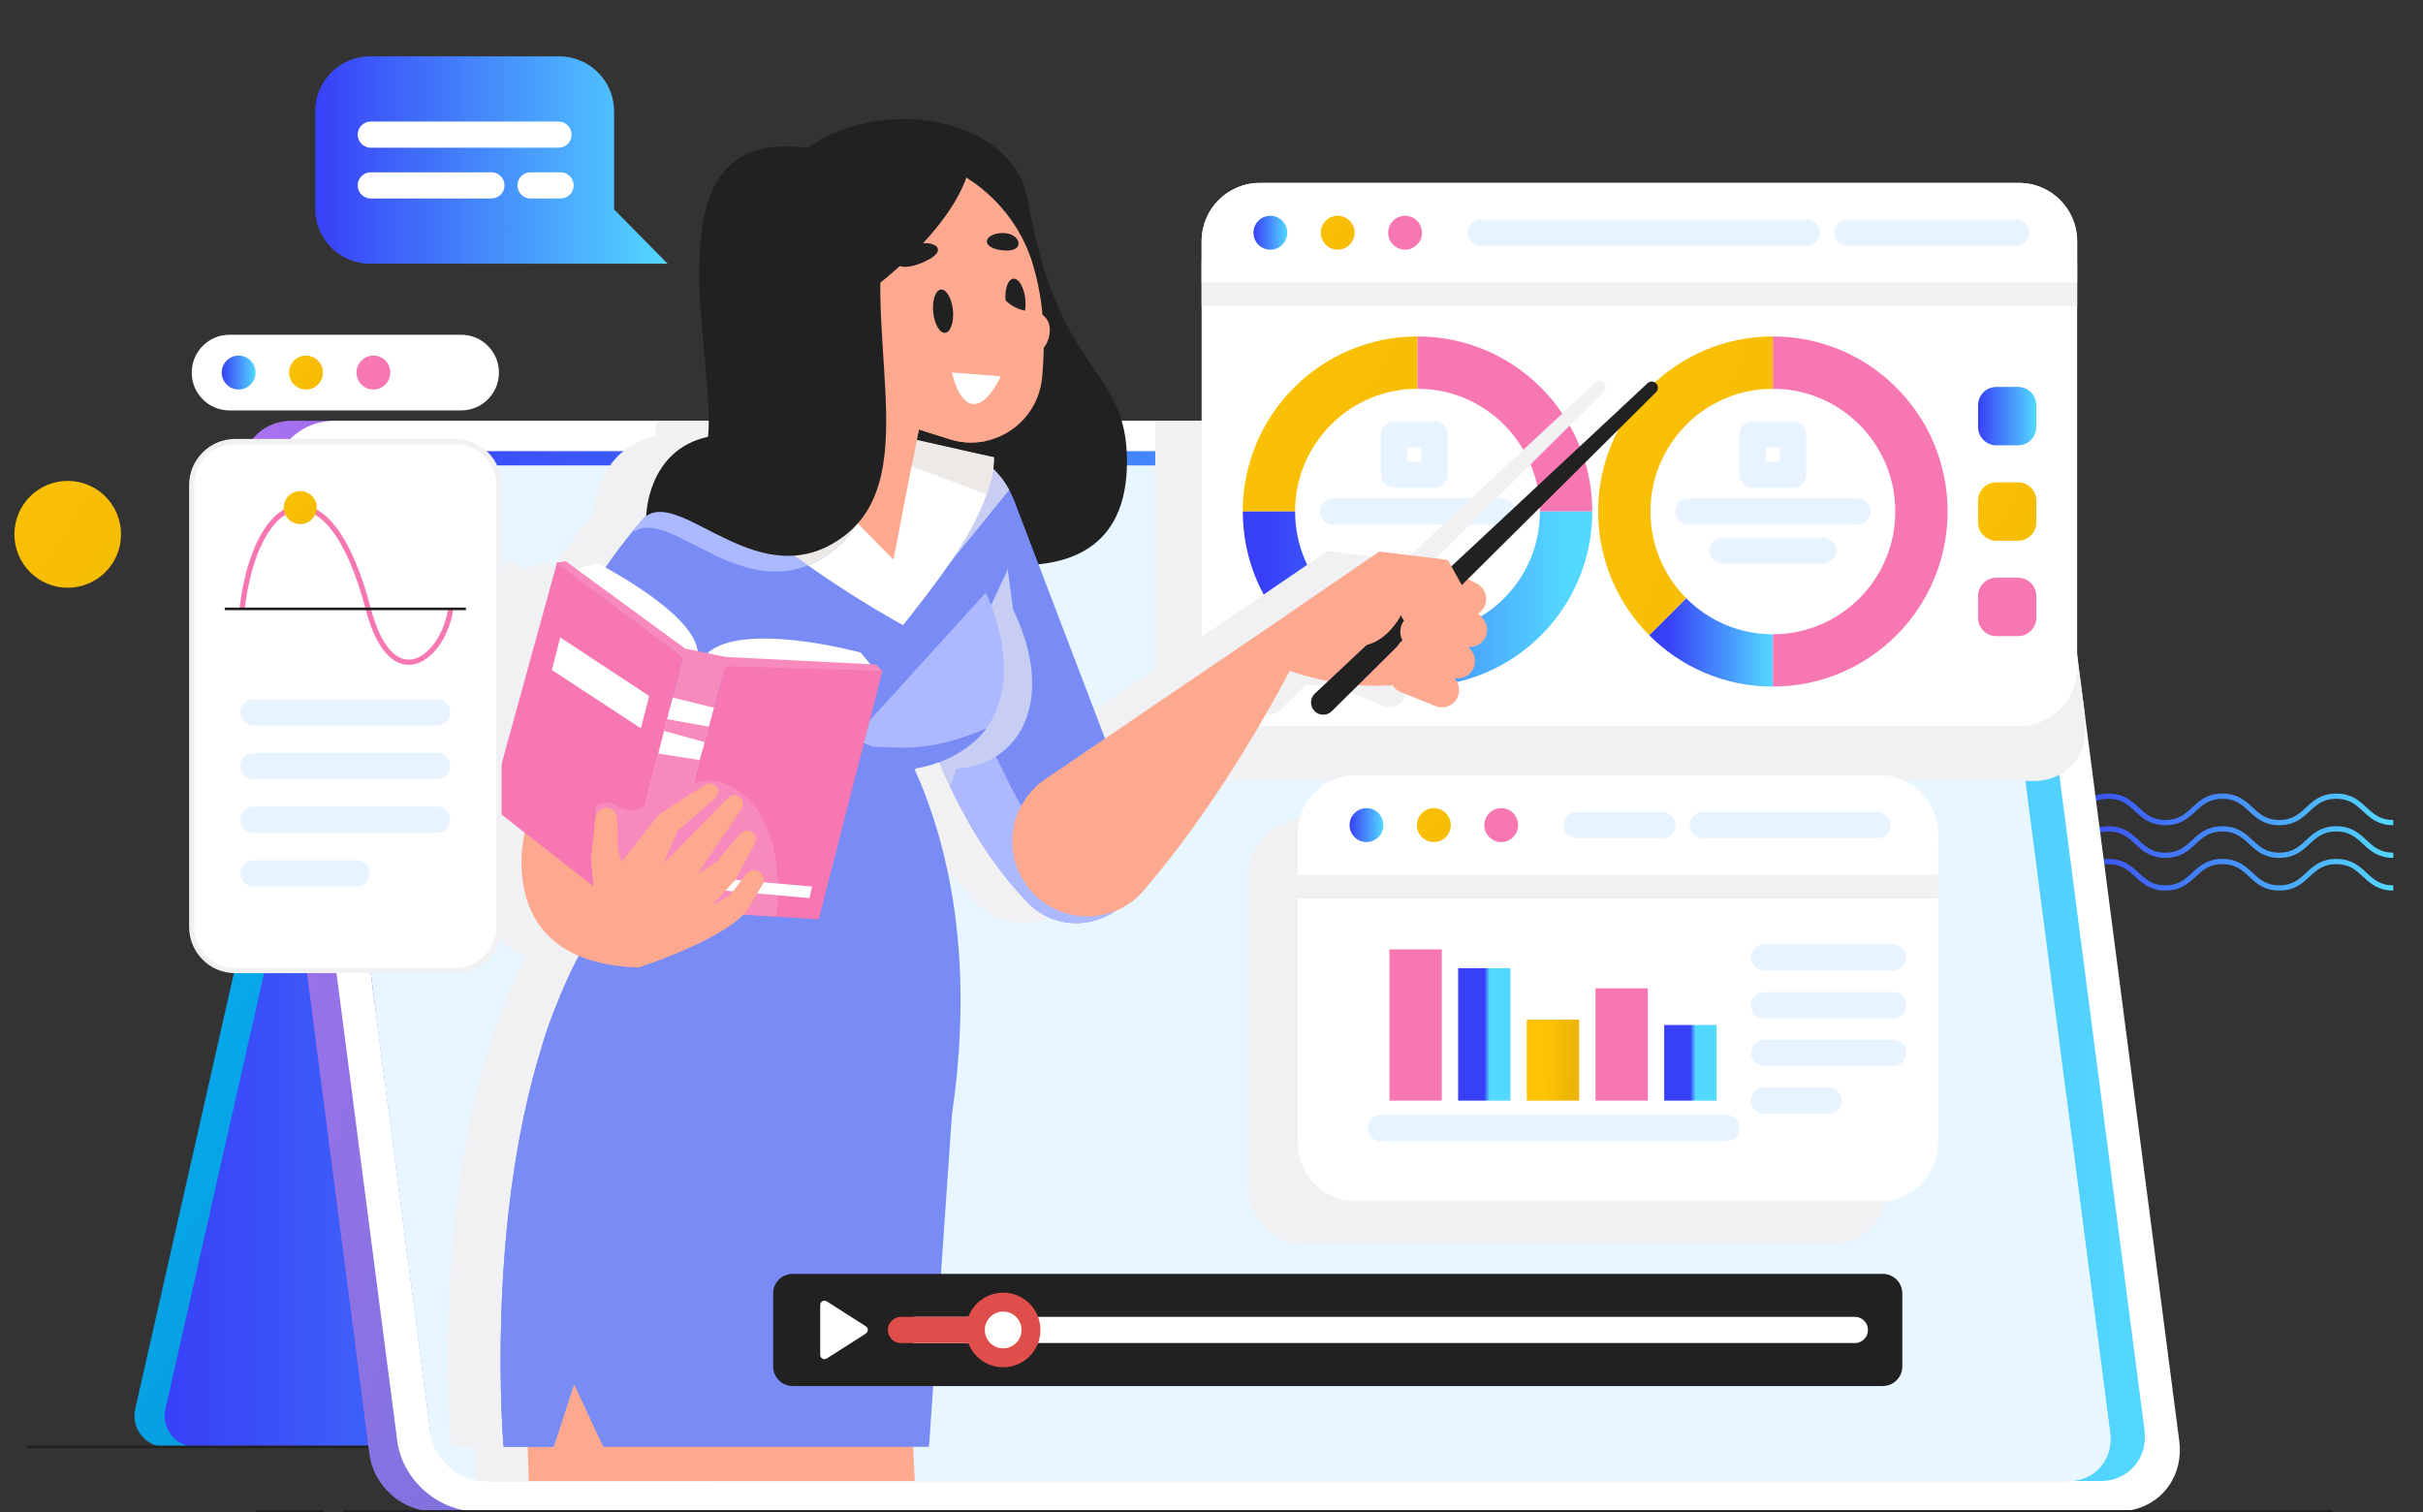 <svg width="463" height="289" viewBox="0 0 463 289" fill="none" xmlns="http://www.w3.org/2000/svg">
<rect x="0" y="0" width="463" height="289" fill="#333333" stroke="none"/>
<g clip-path="url(#clip0_159_39)">
<path d="M457.321 169.668C451.878 169.668 451.878 164.623 446.434 164.623C440.991 164.623 440.991 169.668 435.547 169.668C430.104 169.668 430.104 164.623 424.66 164.623C419.217 164.623 419.217 169.668 413.773 169.668C408.33 169.668 408.33 164.623 402.886 164.623C397.443 164.623 397.443 169.668 391.999 169.668" stroke="url(#paint0_linear_159_39)" stroke-miterlimit="10"/>
<path d="M457.321 163.423C451.878 163.423 451.878 158.379 446.434 158.379C440.991 158.379 440.991 163.423 435.547 163.423C430.104 163.423 430.104 158.379 424.66 158.379C419.217 158.379 419.217 163.423 413.773 163.423C408.33 163.423 408.33 158.379 402.886 158.379C397.443 158.379 397.443 163.423 391.999 163.423" stroke="url(#paint1_linear_159_39)" stroke-miterlimit="10"/>
<path d="M457.321 157.178C451.878 157.178 451.878 152.134 446.434 152.134C440.991 152.134 440.991 157.178 435.547 157.178C430.104 157.178 430.104 152.134 424.66 152.134C419.217 152.134 419.217 157.178 413.773 157.178C408.33 157.178 408.33 152.134 402.886 152.134C397.443 152.134 397.443 157.178 391.999 157.178" stroke="url(#paint2_linear_159_39)" stroke-miterlimit="10"/>
<path d="M201.156 138.316H60.195C57.429 138.316 55.041 140.233 54.43 142.933L25.838 269.235C25.002 272.941 27.808 276.471 31.603 276.471H172.563C175.329 276.471 177.717 274.553 178.328 271.854L206.921 145.551C207.757 141.845 204.951 138.316 201.156 138.316Z" fill="url(#paint3_linear_159_39)"/>
<path d="M209.236 138.316H65.968C63.202 138.316 60.814 140.233 60.203 142.933L31.61 269.235C30.774 272.941 33.58 276.471 37.375 276.471H180.643C183.409 276.471 185.797 274.553 186.408 271.854L215.001 145.551C215.837 141.845 213.031 138.316 209.236 138.316Z" fill="url(#paint4_linear_159_39)"/>
<path d="M387.254 94.265L410.733 274.932C411.73 282.586 390.438 288.799 382.792 288.799H82.844C76.87 288.799 71.394 283.94 70.615 277.953L46.348 91.243C45.568 85.257 49.781 80.398 55.763 80.398H355.711C363.357 80.398 386.265 86.61 387.254 94.273V94.265Z" fill="url(#paint5_linear_159_39)"/>
<path d="M404.678 288.799H91.158C83.696 288.799 76.878 282.747 75.905 275.286L52.338 93.91C51.365 86.449 56.615 80.398 64.077 80.398H377.597C385.051 80.398 391.877 86.449 392.85 93.91L398.39 136.567L416.417 275.286C417.39 282.747 412.131 288.799 404.678 288.799Z" fill="white"/>
<path d="M375.781 86.199H67.575C62.228 86.199 58.449 90.542 59.149 95.909L82.201 273.288C82.901 278.646 87.798 282.997 93.153 282.997H401.358C406.705 282.997 410.484 278.654 409.784 273.288L386.732 95.909C386.032 90.55 381.136 86.199 375.781 86.199Z" fill="url(#paint6_linear_159_39)"/>
<path d="M380.155 96.336L403.199 273.666C403.867 278.815 400.313 282.997 395.255 282.997H92.606C87.556 282.997 82.917 278.823 82.25 273.666L59.455 98.269C58.787 93.121 62.341 88.939 67.391 88.939H371.929C375.942 88.939 379.624 92.251 380.155 96.336Z" fill="#E8F6FF"/>
<path d="M395.246 282.997H92.605C92.042 282.997 91.487 282.949 90.94 282.844C86.574 282.071 82.851 278.324 82.264 273.82L71.876 193.929C80.343 191.205 89.123 189.119 98.112 187.531C119.887 183.688 142.875 182.801 165.461 182.946C168.042 182.963 170.647 182.987 173.268 183.027C242.635 184.066 326.579 193.018 394.868 209.601L403.214 273.82C403.865 278.888 400.303 282.997 395.246 282.997Z" fill="#E8F6FF"/>
<path d="M5.116 276.471H70.374" stroke="#212121" stroke-width="0.5" stroke-miterlimit="10"/>
<path d="M65.662 288.799H445.734" stroke="#212121" stroke-width="0.5" stroke-miterlimit="10"/>
<path d="M48.97 288.799H61.891" stroke="#212121" stroke-width="0.5" stroke-miterlimit="10"/>
<g style="mix-blend-mode:multiply">
<path d="M398.4 136.567V140.104C398.4 145.148 394.074 149.234 388.719 149.234H230.423C225.084 149.234 220.75 145.148 220.75 140.104V80.398H377.606C385.052 80.398 391.887 86.449 392.851 93.91L398.391 136.567H398.4Z" fill="#F1F1F3"/>
</g>
<path d="M385.8 34.953H240.723C234.586 34.953 229.611 39.939 229.611 46.089V127.607C229.611 133.757 234.586 138.743 240.723 138.743H385.8C391.938 138.743 396.913 133.757 396.913 127.607V46.089C396.913 39.939 391.938 34.953 385.8 34.953Z" fill="white"/>
<path d="M242.469 97.738C242.469 82.025 255.181 69.286 270.86 69.286" stroke="url(#paint7_linear_159_39)" stroke-width="10" stroke-miterlimit="10"/>
<path d="M270.868 69.286C286.547 69.286 299.26 82.025 299.26 97.738" stroke="#F677B2" stroke-width="10" stroke-miterlimit="10"/>
<path d="M299.259 97.738C299.259 113.45 286.547 126.189 270.868 126.189C255.189 126.189 242.477 113.45 242.477 97.738" stroke="url(#paint8_linear_159_39)" stroke-width="10" stroke-miterlimit="10"/>
<g style="mix-blend-mode:multiply">
<path d="M240.723 39.481H385.8C391.935 39.481 396.913 44.469 396.913 50.617V58.514H229.611V50.617C229.611 44.469 234.588 39.481 240.723 39.481Z" fill="#F1F1F3"/>
</g>
<path d="M240.723 34.953H385.8C391.935 34.953 396.913 39.941 396.913 46.089V53.985H229.611V46.089C229.611 39.941 234.588 34.953 240.723 34.953Z" fill="white"/>
<path d="M282.897 44.469H345.261" stroke="#E7F3FF" stroke-width="5" stroke-linecap="round" stroke-linejoin="round"/>
<path d="M352.972 44.469H385.311" stroke="#E7F3FF" stroke-width="5" stroke-linecap="round" stroke-linejoin="round"/>
<path d="M245.982 44.469C245.982 46.258 244.535 47.708 242.75 47.708C240.965 47.708 239.518 46.258 239.518 44.469C239.518 42.68 240.965 41.23 242.75 41.23C244.535 41.23 245.982 42.68 245.982 44.469Z" fill="url(#paint9_linear_159_39)"/>
<path d="M258.847 44.469C258.847 46.258 257.4 47.708 255.615 47.708C253.83 47.708 252.383 46.258 252.383 44.469C252.383 42.68 253.83 41.23 255.615 41.23C257.4 41.23 258.847 42.68 258.847 44.469Z" fill="url(#paint10_linear_159_39)"/>
<path d="M271.72 44.469C271.72 46.258 270.272 47.708 268.487 47.708C266.702 47.708 265.255 46.258 265.255 44.469C265.255 42.68 266.702 41.23 268.487 41.23C270.272 41.23 271.72 42.68 271.72 44.469Z" fill="#F677B2"/>
<path d="M318.693 117.857C313.555 112.709 310.379 105.594 310.379 97.738C310.379 82.025 323.091 69.286 338.77 69.286" stroke="url(#paint11_linear_159_39)" stroke-width="10" stroke-miterlimit="10"/>
<path d="M338.771 126.197C330.931 126.197 323.831 123.014 318.693 117.865" stroke="url(#paint12_linear_159_39)" stroke-width="10" stroke-miterlimit="10"/>
<path d="M338.771 69.286C354.45 69.286 367.162 82.025 367.162 97.738C367.162 113.45 354.45 126.189 338.771 126.189" stroke="#F677B2" stroke-width="10" stroke-miterlimit="10"/>
<path d="M385.616 73.936H381.475C379.544 73.936 377.978 75.505 377.978 77.441V81.59C377.978 83.526 379.544 85.095 381.475 85.095H385.616C387.548 85.095 389.114 83.526 389.114 81.59V77.441C389.114 75.505 387.548 73.936 385.616 73.936Z" fill="url(#paint13_linear_159_39)"/>
<path d="M385.616 92.162H381.475C379.544 92.162 377.978 93.731 377.978 95.667V99.817C377.978 101.752 379.544 103.322 381.475 103.322H385.616C387.548 103.322 389.114 101.752 389.114 99.817V95.667C389.114 93.731 387.548 92.162 385.616 92.162Z" fill="url(#paint14_linear_159_39)"/>
<path d="M385.616 110.388H381.475C379.544 110.388 377.978 111.957 377.978 113.893V118.043C377.978 119.979 379.544 121.548 381.475 121.548H385.616C387.548 121.548 389.114 119.979 389.114 118.043V113.893C389.114 111.957 387.548 110.388 385.616 110.388Z" fill="#F677B2"/>
<path d="M322.602 97.738H354.941" stroke="#E7F3FF" stroke-width="5" stroke-linecap="round" stroke-linejoin="round"/>
<path d="M329.194 105.207H348.347" stroke="#E7F3FF" stroke-width="5" stroke-linecap="round" stroke-linejoin="round"/>
<path d="M254.69 97.738H287.038" stroke="#E7F3FF" stroke-width="5" stroke-linecap="round" stroke-linejoin="round"/>
<path d="M342.622 82.984H334.911V90.712H342.622V82.984Z" stroke="#E7F3FF" stroke-width="5" stroke-linecap="round" stroke-linejoin="round"/>
<path d="M274.108 82.984H266.397V90.712H274.108V82.984Z" stroke="#E7F3FF" stroke-width="5" stroke-linecap="round" stroke-linejoin="round"/>
<g style="mix-blend-mode:multiply">
<path d="M117.75 135.906L118.048 134.754H118.056L117.75 135.906ZM306.206 72.928C305.756 72.679 305.201 72.759 304.831 73.122L297.024 80.414L267.338 108.108L266.662 106.891L253.637 105.296H253.629L235.859 117.438L203.375 139.516L201.131 141.039L199.483 136.712L189.657 110.984L188.411 107.721C197.577 106.81 205.353 101.936 205.337 87.996C205.337 84.999 204.975 82.549 204.356 80.414H125.364C125.356 81.461 125.316 82.444 125.228 83.339C114.051 85.772 113.448 97.431 113.416 98.423C113.408 98.431 113.4 98.439 113.392 98.455C113.231 98.616 113.062 98.785 112.91 98.962C112.282 99.655 111.671 100.389 111.06 101.114C109.155 103.402 107.329 105.811 105.617 108.333C104.692 107.826 104.137 107.544 104.137 107.544L100.037 108.615L98.01 107.133L96.121 107.415L96.322 107.568L83.569 153.859L90.171 159.023C89.616 161.537 86.866 176.79 100.535 182.592C99.683 184.195 98.879 185.847 98.123 187.523C97.391 189.143 96.708 190.794 96.056 192.47C96.016 192.551 96 192.624 95.976 192.696C94.585 196.137 93.877 198.506 93.652 199.287C93.628 199.384 93.588 199.481 93.564 199.577C82.508 234.668 86.15 276.454 86.15 276.454H90.75C90.814 278.823 90.886 281.087 90.951 282.836C91.497 282.941 92.052 282.989 92.615 282.989H164.756L164.482 276.454H167.481L171.855 212.985C172.667 207.514 173.15 202.341 173.367 197.434C173.616 192.325 173.56 187.507 173.279 183.019C173.158 181.15 173.005 179.337 172.812 177.58C171.678 167.081 169.331 158.5 166.798 151.86C166.13 150.128 165.447 148.524 164.788 147.058L164.924 146.752C166.629 146.454 168.141 146.027 169.491 145.527C170.135 147.098 170.802 148.637 171.518 150.176C173.431 154.278 175.61 158.226 178.055 161.94C180.507 165.655 183.233 169.144 186.28 172.327C190.823 177.08 197.987 177.524 203.085 173.97C205.127 173.148 207.033 171.843 208.609 169.998C216.28 161.046 226.025 147.598 236.462 128.107C239.043 128.977 241.487 129.629 243.787 130.073L241.254 132.45C240.297 133.352 240.265 134.867 241.19 135.802C241.656 136.261 242.251 136.486 242.846 136.486C243.441 136.486 244.028 136.269 244.486 135.818L249.52 130.83C251.482 130.967 253.331 130.975 255.06 130.895C255.414 130.878 255.759 130.854 256.113 130.83C256.483 131.41 257.022 131.894 257.705 132.176L264.323 134.843C265.496 135.302 266.759 135.06 267.667 134.303C268.102 133.94 268.447 133.457 268.664 132.869C268.849 132.353 268.882 131.813 268.793 131.314C268.769 131.177 268.745 131.04 268.705 130.903C268.568 130.379 268.279 129.903 267.893 129.509L268.359 129.533C269.613 129.605 270.747 128.969 271.366 127.97C271.664 127.494 271.841 126.922 271.857 126.294C271.873 125.746 271.744 125.222 271.503 124.779C271.43 124.658 271.358 124.529 271.286 124.416C271.077 124.102 270.811 123.844 270.506 123.619C270.57 123.594 270.626 123.578 270.683 123.546C271.455 123.602 272.226 123.385 272.854 122.909C273.199 122.66 273.497 122.337 273.722 121.959C274.566 120.565 274.253 118.784 273.039 117.753L273.087 117.704H273.079C273.014 117.64 272.942 117.591 272.87 117.535L272.387 117.181C272.484 117.124 272.58 117.084 272.677 117.011C273.151 116.665 273.529 116.181 273.762 115.601C274.405 114.014 273.722 112.193 272.194 111.419L270.49 110.565L300.851 80.414L306.496 74.806C307.058 74.25 306.914 73.299 306.214 72.928H306.206Z" fill="#F1F1F3"/>
</g>
<path d="M183.402 197.482C183.193 202.381 182.703 207.554 181.899 213.017L119.962 202.405L103.655 199.617C103.679 199.521 103.712 199.424 103.736 199.335C103.961 198.554 104.668 196.177 106.059 192.744C106.084 192.672 106.108 192.599 106.14 192.535C107.901 188.168 110.683 182.165 114.808 175.582C122.237 163.697 134.017 149.983 151.899 140.797C156.619 138.364 161.773 136.269 167.401 134.585C167.401 134.585 169.789 137.316 172.724 142.852C173.359 144.061 174.035 145.398 174.71 146.881C175.41 148.42 176.133 150.104 176.825 151.949C179.366 158.58 181.714 167.154 182.839 177.653C183.491 183.631 183.748 190.263 183.394 197.498L183.402 197.482Z" fill="#798CF5"/>
<path d="M196.307 37.814C202.112 72.058 215.331 69.826 215.355 88.109C215.387 122.015 169.307 102.282 169.307 102.282L171.856 35.678L196.307 37.814Z" fill="#212121"/>
<path d="M217.076 169.635C216.754 170.215 216.384 170.788 215.966 171.327C215.765 171.585 215.564 171.827 215.355 172.061C210.354 177.636 201.566 177.902 196.315 172.391C190.228 166.034 185.388 158.451 181.552 150.257C174.469 135.101 170.866 117.841 169.307 102.282C168.639 95.578 173.23 89.495 179.848 88.302C180.604 88.173 181.359 88.101 182.107 88.101C187.012 88.101 191.563 90.905 193.718 95.465L197.24 104.659V104.675L199.684 111.081L209.502 136.793L217.856 158.653C219.239 162.271 218.925 166.291 217.084 169.627L217.076 169.635Z" fill="#798CF5"/>
<path d="M215.355 172.053C210.354 177.628 201.566 177.894 196.315 172.383C190.228 166.025 185.388 158.443 181.553 150.249C174.469 135.093 170.867 117.833 169.307 102.274C169.307 102.274 184.986 133.715 192.858 149.741C193.895 151.852 195.029 153.891 196.251 155.808C195.431 159.886 196.396 164.245 199.145 167.653C202.056 171.263 206.165 172.979 210.233 172.979C211.978 172.979 213.723 172.665 215.363 172.044L215.355 172.053Z" fill="#ACB9FF"/>
<path d="M191.828 103.378L193.597 116.512C201.654 133.022 195.535 146.059 182.766 146.84L181.544 150.257C174.468 135.101 170.858 117.841 169.29 102.282L191.82 103.378H191.828Z" fill="#C8CEF3"/>
<path d="M154.278 28.265C172.812 15.422 204.637 26.058 194.69 49.054L154.278 28.265Z" fill="#212121"/>
<path d="M193.212 107.391L179.953 136.059L177.701 140.91L163.879 170.755C158.966 167.685 154.005 163.334 149.229 158.089C147.645 156.332 146.053 154.487 144.493 152.537C139.275 145.978 134.386 138.485 130.205 130.621C129.096 128.558 128.042 126.471 127.045 124.368C123.089 116.028 119.495 107.882 122.124 101.098C122.221 100.864 122.325 100.622 122.43 100.389C122.711 99.768 123.057 99.156 123.459 98.559C126.523 94.007 133.068 90.212 145.177 87.585C145.595 87.505 146.029 87.408 146.455 87.335L166.967 83.887L170.786 83.25L182.469 85.764C183.048 85.885 183.603 86.022 184.15 86.24C185.074 86.546 185.959 86.941 186.779 87.392C189.416 88.866 191.499 91.066 192.85 93.644C193.123 94.144 193.356 94.668 193.557 95.2C195.045 98.971 195.085 103.346 193.203 107.407L193.212 107.391Z" fill="#798CF5"/>
<path d="M192.857 93.628L192.737 93.749L179.229 110.38L186.192 88.786L186.787 87.384C189.424 88.858 191.507 91.058 192.857 93.636V93.628Z" fill="#C8CEF3"/>
<path d="M188.379 113.224C198.937 136.905 183.796 152.666 163.204 140.95L188.379 113.224Z" fill="#ACB9FF"/>
<path d="M141.213 106.013C141.213 106.641 141.157 107.286 141.036 107.922C140.907 108.583 140.714 109.26 140.457 109.913L130.205 130.613L113.449 164.454L101.356 166.493C97.11 143.07 106.646 118.607 121.136 101.211C121.755 100.485 122.358 99.76 122.985 99.067C123.138 98.89 123.307 98.721 123.467 98.56C127.134 94.942 132.947 94.531 137.104 97.697C139.758 99.712 141.221 102.83 141.221 106.021L141.213 106.013Z" fill="#798CF5"/>
<path d="M154.391 108.027C149.727 109.888 145.233 109.332 141.044 107.922C133.196 105.255 126.498 99.526 122.132 101.09C121.778 101.21 121.449 101.388 121.127 101.613C121.127 101.613 121.127 101.468 121.135 101.21C121.754 100.485 122.357 99.76 122.984 99.067C123.137 98.89 123.306 98.721 123.467 98.559C125.421 95.651 128.79 93.064 134.105 90.873C140.223 97.383 147.677 103.313 154.391 108.035V108.027Z" fill="#ACB9FF"/>
<path d="M189.915 87.384C189.899 89.648 189.393 92.025 188.548 94.45C185.541 103.048 178.24 112.29 172.564 119.445C172.564 119.445 164.29 115.021 154.392 108.035C155.855 107.455 157.351 106.617 158.846 105.505C165.343 100.638 166.927 92.919 166.975 83.879L146.472 87.327C146.046 87.4 145.603 87.496 145.193 87.577C140.803 88.528 137.137 89.632 134.121 90.865C133.655 90.381 133.213 89.89 132.771 89.406C133.245 89.317 142.17 87.319 142.644 87.271L168.197 83.242L171.816 83.669L189.931 87.384H189.915Z" fill="white"/>
<path d="M189.922 87.384C189.978 89.769 189.584 91.453 188.539 94.45L174.162 89.092L171.605 83.242L189.906 87.384H189.922Z" fill="#EDE9E6"/>
<path d="M166.967 83.879C166.918 92.919 165.334 100.638 158.837 105.505C157.35 106.617 155.854 107.447 154.391 108.035C147.677 103.314 140.223 97.383 134.104 90.873C137.12 89.64 140.794 88.536 145.184 87.585C145.603 87.505 146.037 87.408 146.463 87.335L166.975 83.887L166.967 83.879Z" fill="#EDE9E6"/>
<path d="M150.371 55.806L153.499 89.414L170.73 106.956L178.835 64.895L150.371 55.806Z" fill="#FCA990"/>
<path d="M174.171 89.084C174.171 89.084 163.404 84.451 162.745 71.962L176.221 79.076L174.171 89.084Z" fill="#FCA990"/>
<path d="M152.904 42.06L155.308 51.592L156.41 55.935L159.361 67.602C160.953 73.903 165.68 78.923 171.864 80.881L181.472 83.919C189.802 86.554 198.374 80.76 199.146 72.034C199.716 65.636 199.708 58.167 197.28 50.238C194.45 41.029 187.077 33.825 178.304 30.948H178.272L176.736 30.473L176.567 30.433C175.796 30.231 175.008 30.07 174.22 29.933C172.346 29.603 170.4 29.458 168.438 29.514L162.223 29.7C155.887 29.885 151.352 35.896 152.904 42.052V42.06Z" fill="#FCA990"/>
<path d="M184.495 32.617C186.521 46.218 167.441 59.787 167.441 59.787L167.4 46.056L184.495 32.617Z" fill="#FCA990"/>
<path d="M189.199 84.064C186.771 84.741 184.101 84.749 181.472 83.919L171.863 80.881C165.68 78.931 160.952 73.903 159.36 67.61L156.417 55.943L155.316 51.592L152.912 42.06C151.36 35.912 155.895 29.893 162.231 29.708L168.446 29.53C169.869 29.482 172.684 29.724 172.684 29.724L173.343 47.45L172.571 69.375C172.579 74.25 173.93 76.683 176.937 79.036C178.851 80.527 179.679 81.034 181.89 82.041C184.535 83.25 187.808 84.564 189.207 84.072L189.199 84.064Z" fill="#FCA990"/>
<path d="M162.455 55.492C135.921 36.009 132.978 71.075 161.49 68.859L162.455 55.492Z" fill="#FCA990"/>
<path d="M159.674 58.441C162.456 53.518 162.745 46.411 170.142 38.2C170.142 38.2 175.53 33.092 182.621 32.778C182.621 32.778 167.384 21.384 154.286 28.273C141.188 35.155 159.674 58.441 159.674 58.441Z" fill="#212121"/>
<path d="M170.143 38.2C163.614 61.664 177.082 90.623 161.21 102.492C145.338 114.352 130.575 93.612 123.483 98.608C123.483 98.608 123.628 85.998 135.295 83.46C136.927 67.361 123.097 23.809 154.279 28.282L170.135 38.208L170.143 38.2Z" fill="#212121"/>
<path d="M185.726 28.531C185.508 41.423 167.063 54.896 167.063 54.896L163.767 33.148L185.726 28.531Z" fill="#212121"/>
<path d="M195.921 57.208C196.138 59.489 195.479 61.422 194.433 61.527C193.396 61.624 192.375 59.859 192.15 57.571C191.933 55.282 192.592 53.357 193.637 53.252C194.674 53.155 195.696 54.92 195.921 57.208Z" fill="#212121"/>
<path d="M189.336 53.816C191.419 58.844 194.868 59.883 197.264 59.916C198.8 59.94 200.062 61.132 200.191 62.663C200.352 64.686 199.306 66.619 197.529 67.586L191.226 71.019C187.688 72.203 183.909 70.084 183.064 66.442L180.21 54.114L189.336 53.808V53.816Z" fill="#FCA990"/>
<path d="M193.548 70.213L193.162 69.504L197.327 67.232C198.967 66.337 199.932 64.557 199.779 62.687C199.675 61.35 198.581 60.326 197.255 60.31C194.658 60.27 191.112 59.142 188.965 53.961L189.705 53.655C191.683 58.425 194.907 59.472 197.263 59.505C199.016 59.529 200.439 60.874 200.584 62.623C200.76 64.806 199.635 66.893 197.713 67.933L193.548 70.205V70.213Z" fill="#FCA990"/>
<path d="M182.091 59.279C182.308 61.559 181.648 63.493 180.603 63.598C179.566 63.694 178.545 61.93 178.32 59.642C178.103 57.353 178.762 55.427 179.807 55.323C180.844 55.226 181.866 56.991 182.091 59.279Z" fill="#212121"/>
<path d="M176.221 50.198C171.035 52.365 169.612 49.699 173.335 47.442C177.331 45.017 182.67 47.507 176.221 50.198Z" fill="#212121"/>
<path d="M191.153 47.773C187.108 47.112 188.234 44.566 191.611 44.526C195.245 44.485 196.178 48.587 191.153 47.773Z" fill="#212121"/>
<path d="M191.241 71.905L181.914 71.18C181.914 71.18 182.967 76.579 185.669 77.167C188.612 77.803 191.241 71.905 191.241 71.905Z" fill="white"/>
<path d="M174.789 282.989H101.041C100.856 277.921 100.558 268.477 100.647 263.852L173.889 261.685L174.781 282.981L174.789 282.989Z" fill="#FCA990"/>
<path d="M181.899 213.025L177.517 276.454H96.226C96.226 276.454 92.592 234.692 103.648 199.617C103.672 199.521 103.704 199.424 103.728 199.335C104.436 197.104 105.208 194.896 106.052 192.744C106.076 192.672 106.1 192.599 106.132 192.535C108.472 186.476 111.326 180.731 114.8 175.582L137.121 188.039L181.899 213.033V213.025Z" fill="#798CF5"/>
<path d="M174.709 146.873C170.697 148.903 158.355 154.334 158.355 154.334C158.355 154.334 159.151 173.455 145.948 182.6C143.037 184.614 140.054 186.314 137.12 188.031C130.896 191.673 124.85 195.395 119.961 202.405C116.729 207.047 113.995 213.114 112.057 221.574C107.643 240.767 109.452 264.247 110.899 276.454H96.233C96.233 276.454 92.599 234.692 103.654 199.618C103.679 199.521 103.711 199.424 103.735 199.335C103.96 198.554 104.668 196.177 106.059 192.744C106.083 192.672 106.107 192.599 106.139 192.535C108.479 186.476 111.333 180.731 114.807 175.582C122.236 163.697 134.016 149.983 151.898 140.797C151.898 140.797 162.045 142.86 172.731 142.852C178.641 142.844 183.86 141.152 188.475 139.17C188.475 139.17 184.672 145.237 174.717 146.889L174.709 146.873Z" fill="#798CF5"/>
<path d="M122.06 184.864C93.653 184.042 100.334 158.733 100.334 158.733L123.121 170.933L122.06 184.864Z" fill="#FCA990"/>
<path d="M134.41 125.665C140.087 118.059 164.458 124.69 164.458 124.69L167.087 127.857L134.41 125.665Z" fill="white"/>
<path d="M133.212 125.883C135.093 118.26 114.204 107.64 114.204 107.64L108.222 109.212L133.212 125.883Z" fill="white"/>
<path d="M138.737 125.536L167.353 126.97L168.624 128.203L137.619 129.001L138.737 125.536Z" fill="#F789BC"/>
<path d="M138.737 125.536L130.921 123.933L130.085 125.673L138.624 127.293L138.737 125.536Z" fill="#F789BC"/>
<path d="M108.086 107.229L130.921 123.933L130.463 125.697L106.204 107.52L108.086 107.229Z" fill="#F789BC"/>
<path d="M138.624 127.293L168.624 128.203L156.442 175.687L125.855 173.64L138.624 127.293Z" fill="#F677B2"/>
<path d="M118.273 173.189L125.856 173.64L133.687 145.229L134.628 141.805L135.432 138.847L136.429 135.238L138.624 127.293L130.463 125.697L128.517 133.288L127.456 137.421L126.877 139.653L125.767 143.98L118.273 173.189Z" fill="#F789BC"/>
<path d="M127.455 137.421L135.431 138.847L136.428 135.238L128.516 133.288L127.455 137.421Z" fill="white"/>
<path d="M125.767 143.98L133.687 145.229L134.627 141.805L126.876 139.653L125.767 143.98Z" fill="white"/>
<path d="M106.421 107.584L130.462 125.697L118.273 173.189L93.652 153.931L106.421 107.584Z" fill="#F677B2"/>
<path d="M113.794 154.036C118.273 151.49 118.039 157.348 124.496 153.335C130.084 149.862 135.351 148.573 137.884 149.491C151.432 154.398 148.409 175.155 148.409 175.155L115.129 173.197L113.794 154.036Z" fill="#F789BC"/>
<path d="M155.179 169.402L130.704 167.25L130.197 169.45L154.673 171.601L155.179 169.402Z" fill="white"/>
<path d="M124.054 132.989L107.048 121.798L105.456 128.026L122.462 139.162L124.054 132.989Z" fill="white"/>
<path d="M113.907 175.243L112.935 164.076L113.779 156.203C113.924 154.89 115.226 154.036 116.48 154.431C117.333 154.697 117.92 155.486 117.944 156.381L118.073 162.222L119.415 167.146L113.907 175.251V175.243Z" fill="#FCA990"/>
<path d="M113.908 175.243L117.309 166.557L142.123 174.639C137.435 179.852 122.061 184.864 122.061 184.864L113.908 175.243Z" fill="#FCA990"/>
<path d="M117.309 166.565L122.897 171.303L123.122 170.933L126.909 164.704V164.68L129.571 158.516L136.55 152.473C137.024 152.062 137.201 151.417 137.016 150.821C136.703 149.846 135.561 149.435 134.7 149.983L125.936 155.591L119.182 164.18L117.309 166.557V166.565Z" fill="#FCA990"/>
<path d="M122.085 169.514L123.122 170.933L126.853 175.131L128.397 173.229L131.701 169.136L131.886 168.91L132.529 168.112L136.871 161.674L141.688 154.527C142.058 153.979 142.05 153.262 141.68 152.714L141.623 152.634C141.053 151.804 139.871 151.707 139.163 152.424L132.73 158.959L127.657 164.108L127.054 164.688L124.223 167.428L122.061 169.514H122.085Z" fill="#FCA990"/>
<path d="M134.45 178.434L142.121 174.639L145.514 169.055C145.981 168.29 145.804 167.291 145.104 166.718C144.622 166.332 144.003 166.235 143.448 166.404C143.102 166.509 142.78 166.727 142.539 167.041L139.564 171.013L135.954 173.06L140.159 168.507L144.091 161.094C144.397 160.514 144.316 159.805 143.898 159.306C143.552 158.887 143.046 158.701 142.555 158.733C142.145 158.766 141.743 158.951 141.454 159.297L136.911 164.648L126.699 171.215L134.442 178.434H134.45Z" fill="#FCA990"/>
<path d="M141.624 159.297L137.081 164.648L140.329 168.507L144.253 161.094C144.559 160.514 144.486 159.813 144.068 159.306C143.433 158.548 142.267 158.54 141.624 159.306V159.297Z" fill="#FCA990"/>
<path d="M141.64 152.634C141.069 151.804 139.887 151.707 139.18 152.424L132.747 158.959L136.88 161.674L141.696 154.527C142.066 153.979 142.058 153.262 141.688 152.714L141.632 152.634H141.64Z" fill="#FCA990"/>
<path d="M126.097 155.599L129.731 158.524L136.71 152.481C137.185 152.07 137.362 151.425 137.177 150.829C136.863 149.854 135.721 149.443 134.861 149.991L126.097 155.599Z" fill="#FCA990"/>
<path d="M139.742 171.013L142.291 174.639L145.684 169.055C146.151 168.29 145.974 167.291 145.274 166.718C144.792 166.332 144.173 166.235 143.618 166.404C143.272 166.509 142.951 166.727 142.709 167.041L139.734 171.013H139.742Z" fill="#FCA990"/>
<path d="M277.695 128.945C277.309 129.025 276.907 129.122 276.497 129.211C273.441 129.903 269.646 130.774 265.055 130.983C259.057 131.265 251.708 130.476 242.839 126.834L245.87 117.535L263.64 105.392L277.711 128.945H277.695Z" fill="#FCA990"/>
<path d="M280.317 110.332L254.482 135.898C253.565 136.801 252.102 136.793 251.193 135.882C250.269 134.948 250.293 133.433 251.25 132.53L277.076 108.285L280.317 110.332Z" fill="#212121"/>
<path d="M276.497 129.211C273.441 129.903 269.646 130.774 265.055 130.983C264.339 130.081 264.09 128.848 264.516 127.688C264.693 127.196 264.991 126.777 265.345 126.423C265.409 126.35 265.473 126.294 265.538 126.245C265.594 126.197 265.658 126.149 265.731 126.116C266.671 125.432 267.95 125.23 269.1 125.754L275.62 128.622C275.95 128.767 276.248 128.969 276.513 129.202L276.497 129.211Z" fill="#FCA990"/>
<path d="M280.011 127.293C279.392 128.292 278.266 128.92 277.012 128.848L269.896 128.405C268.071 128.284 266.647 126.729 266.704 124.892C266.72 124.368 266.865 123.868 267.098 123.425C267.138 123.337 267.178 123.264 267.226 123.192C267.267 123.135 267.307 123.063 267.355 123.014C268.03 122.055 269.188 121.475 270.443 121.604L277.534 122.273C278.54 122.378 279.416 122.926 279.947 123.731C280.019 123.844 280.091 123.965 280.164 124.094C280.405 124.537 280.534 125.061 280.526 125.609C280.51 126.237 280.333 126.809 280.035 127.285L280.011 127.293Z" fill="#FCA990"/>
<path d="M272.991 113.563C272.654 113.813 272.348 114.127 272.123 114.514C272.058 114.618 272.002 114.715 271.954 114.82C271.415 115.916 271.528 117.205 272.179 118.172C272.42 118.55 272.75 118.881 273.136 119.139L275.588 120.782L279.062 123.087C279.56 123.417 280.107 123.594 280.662 123.627C281.434 123.683 282.206 123.465 282.833 122.99C283.171 122.74 283.468 122.418 283.693 122.031C284.538 120.637 284.216 118.857 283.002 117.825C282.937 117.761 282.865 117.712 282.793 117.656L276.987 113.514C276.931 113.474 276.875 113.434 276.811 113.402C275.596 112.636 274.077 112.749 272.991 113.555V113.563Z" fill="#FCA990"/>
<path d="M277.647 134.392C276.746 135.141 275.476 135.391 274.31 134.923L267.692 132.256C265.996 131.571 265.135 129.646 265.763 127.913C265.947 127.422 266.237 126.995 266.591 126.648C266.655 126.576 266.719 126.519 266.784 126.471C266.84 126.431 266.904 126.374 266.961 126.342C267.909 125.641 269.188 125.456 270.33 125.979L276.851 128.848C277.775 129.267 278.435 130.065 278.676 130.991C278.716 131.12 278.74 131.265 278.764 131.402C278.853 131.902 278.812 132.434 278.628 132.949C278.418 133.537 278.065 134.029 277.63 134.392H277.647Z" fill="#FCA990"/>
<path d="M278.692 130.991C278.121 131.249 277.462 131.346 276.786 131.225L269.767 130.008C268.014 129.71 266.213 128.066 266.824 125.746C267.773 125.045 269.196 125.456 270.338 125.979L276.859 128.848C277.783 129.267 278.443 130.065 278.684 130.991H278.692Z" fill="#FCA990"/>
<path d="M281.345 128.058C280.726 129.057 279.6 129.686 278.346 129.613L271.23 129.17C269.405 129.049 267.981 127.494 268.038 125.657C268.054 125.133 268.199 124.634 268.432 124.191C268.472 124.102 268.512 124.03 268.56 123.957C268.601 123.901 268.641 123.828 268.689 123.78C269.364 122.821 270.522 122.241 271.777 122.37L278.868 123.038C279.874 123.143 280.75 123.691 281.281 124.497C281.353 124.61 281.425 124.731 281.498 124.859C281.739 125.303 281.868 125.826 281.86 126.374C281.843 127.003 281.667 127.575 281.369 128.05L281.345 128.058Z" fill="#FCA990"/>
<path d="M281.265 124.505C280.806 124.932 280.211 125.23 279.536 125.327L272.492 126.382C270.731 126.648 268.512 125.657 268.359 123.264C269.035 122.305 270.514 122.249 271.769 122.378L278.86 123.046C279.866 123.151 280.742 123.699 281.273 124.505H281.265Z" fill="#FCA990"/>
<path d="M278.692 121.298C278.266 122.12 277.494 122.764 276.521 122.99L271.721 124.005C269.928 124.424 268.135 123.337 267.676 121.564C267.483 120.774 267.556 120.001 267.861 119.324C267.877 119.259 267.917 119.179 267.95 119.122C268.416 118.228 269.244 117.559 270.305 117.342L275.154 116.536C275.982 116.375 276.81 116.544 277.486 116.955C278.185 117.366 278.716 118.051 278.949 118.889C279.182 119.727 279.07 120.573 278.692 121.298Z" fill="#FCA990"/>
<path d="M269.269 119.815C269.237 119.88 269.188 119.944 269.156 120.017C269.108 120.097 269.076 120.178 269.044 120.251C268.778 120.855 268.682 121.532 268.802 122.233C269.124 124.038 270.829 125.262 272.654 124.988L279.697 123.949C280.043 123.893 280.365 123.796 280.662 123.643C281.217 123.369 281.683 122.942 281.997 122.426C282.431 121.733 282.608 120.903 282.439 120.049C282.335 119.566 282.15 119.131 281.876 118.752C281.667 118.462 281.41 118.212 281.121 118.011C280.485 117.551 279.673 117.31 278.837 117.406L272.179 118.188L271.753 118.236C270.684 118.365 269.807 118.969 269.269 119.823V119.815Z" fill="#FCA990"/>
<path d="M272.235 118.139L271.809 118.188C270.74 118.317 269.863 118.921 269.325 119.775C269.293 119.84 269.244 119.904 269.212 119.977C269.164 120.057 269.132 120.138 269.1 120.21C269.904 121.467 271.48 122.063 272.959 121.596L275.645 120.742L281.466 118.897C281.627 118.848 281.788 118.784 281.932 118.703C282.383 118.486 282.761 118.172 283.066 117.793C283.002 117.728 282.929 117.68 282.857 117.624L277.052 113.482C276.995 113.442 276.939 113.402 276.875 113.369L272.018 114.779C271.48 115.875 271.592 117.164 272.243 118.131L272.235 118.139Z" fill="#FCA990"/>
<path d="M272.251 108.623C271.776 108.978 271.39 109.445 271.149 110.025C270.425 111.726 271.189 113.692 272.854 114.457L274.944 115.424L279.326 117.438C279.986 117.745 280.693 117.809 281.353 117.672C281.827 117.592 282.269 117.39 282.663 117.1C283.138 116.745 283.516 116.27 283.749 115.69C284.392 114.103 283.709 112.282 282.189 111.508L280.122 110.477L277.935 109.373L275.813 108.309C274.623 107.705 273.256 107.874 272.259 108.615L272.251 108.623Z" fill="#FCA990"/>
<path d="M278.62 115.779C278.323 116.657 277.664 117.406 276.739 117.777L272.148 119.517C270.443 120.21 268.505 119.404 267.774 117.728C267.46 116.979 267.412 116.206 267.613 115.488C267.621 115.416 267.645 115.343 267.669 115.271C267.991 114.312 268.714 113.522 269.727 113.152L274.399 111.613C275.195 111.331 276.039 111.371 276.763 111.669C277.519 111.967 278.146 112.564 278.508 113.353C278.87 114.143 278.886 114.997 278.62 115.77V115.779Z" fill="#FCA990"/>
<path d="M282.117 116.335C281.756 117.189 281.032 117.882 280.083 118.18L273.273 120.291C271.52 120.847 269.646 119.896 269.051 118.164C268.794 117.39 268.81 116.617 269.067 115.916C269.083 115.843 269.116 115.77 269.14 115.706C269.534 114.779 270.314 114.046 271.351 113.756L278.226 111.846C279.038 111.621 279.882 111.726 280.582 112.088C281.313 112.451 281.892 113.087 282.19 113.901C282.487 114.723 282.439 115.569 282.117 116.318V116.335Z" fill="#FCA990"/>
<path d="M249.97 118.961L265.062 108.728L276.094 110.114L272.652 115.843L268.198 116.609C268.198 116.609 262.417 130.379 249.97 118.953V118.961Z" fill="#FCA990"/>
<path d="M276.093 110.114L279.213 115.771C279.888 117.003 279.462 118.55 278.24 119.243C277.162 119.864 275.787 119.622 274.991 118.663L272.644 115.843L276.085 110.114H276.093Z" fill="#FCA990"/>
<path d="M277.928 109.381L274.028 113.804L274.945 115.432L276.151 117.567C276.215 117.68 276.288 117.793 276.36 117.89C277.148 118.953 278.531 119.396 279.802 118.937C280.477 118.703 281.016 118.244 281.361 117.68C281.828 116.939 281.964 116.012 281.667 115.118L280.123 110.477L277.936 109.373L277.928 109.381Z" fill="#FCA990"/>
<path d="M274.929 110.461L314.802 73.243C315.172 72.88 315.727 72.799 316.185 73.041C316.885 73.412 317.021 74.363 316.467 74.919L277.035 114.078L274.937 110.453L274.929 110.461Z" fill="#212121"/>
<path d="M245.862 117.535L263.631 105.392L276.657 106.988L272.621 113.764L267.362 114.691C267.362 114.691 260.6 130.967 245.854 117.535H245.862Z" fill="#FCA990"/>
<path d="M276.657 106.988L280.363 113.651C281.167 115.102 280.669 116.931 279.238 117.761C277.967 118.494 276.351 118.212 275.402 117.084L272.62 113.772L276.657 106.996V106.988Z" fill="#FCA990"/>
<path d="M248.105 125.093C237.057 146.26 226.692 160.643 218.628 170.054C215.95 173.181 212.364 174.792 208.746 175.034C207.001 175.147 205.24 174.937 203.568 174.43C199.676 173.245 196.243 170.393 194.514 166.098C192.874 162.037 193.219 157.581 195.189 153.923C196.251 151.941 197.794 150.2 199.748 148.871L213.393 139.597L245.861 117.543L248.105 125.101V125.093Z" fill="#FCA990"/>
<path d="M218.628 170.054C215.95 173.181 212.364 174.792 208.746 175.034C207.001 175.147 205.24 174.937 203.568 174.43C199.676 173.245 196.243 170.393 194.514 166.098C192.874 162.037 193.219 157.581 195.189 153.923C198.188 164.801 203.873 173.382 211.102 173.221C213.458 173.173 215.982 172.19 218.628 170.054Z" fill="#FCA990"/>
<path d="M104.419 280.765L109.702 264.553L117.308 280.765H104.419Z" fill="#FCA990"/>
<path d="M359.771 243.41H151.471C149.411 243.41 147.74 245.084 147.74 247.149V261.105C147.74 263.17 149.411 264.843 151.471 264.843H359.771C361.832 264.843 363.502 263.17 363.502 261.105V247.149C363.502 245.084 361.832 243.41 359.771 243.41Z" fill="#212121"/>
<path d="M165.446 254.82L157.984 259.582C157.437 259.928 156.729 259.542 156.729 258.889V249.357C156.729 248.712 157.445 248.317 157.984 248.664L165.446 253.426C165.952 253.748 165.952 254.489 165.446 254.812V254.82Z" fill="#FFFFFD"/>
<path d="M175.022 254.127H354.433" stroke="#FFFFFD" stroke-width="5" stroke-linecap="round" stroke-linejoin="round"/>
<path d="M172.16 254.127H191.691" stroke="#E04E4B" stroke-width="5" stroke-linecap="round" stroke-linejoin="round"/>
<path d="M198.814 254.127C198.814 258.067 195.63 261.258 191.698 261.258C187.766 261.258 184.582 258.067 184.582 254.127C184.582 250.187 187.766 246.996 191.698 246.996C195.63 246.996 198.814 250.187 198.814 254.127Z" fill="#E04E4B"/>
<path d="M195.196 254.127C195.196 256.069 193.628 257.64 191.69 257.64C189.752 257.64 188.185 256.069 188.185 254.127C188.185 252.185 189.752 250.614 191.69 250.614C193.628 250.614 195.196 252.185 195.196 254.127Z" fill="#FFFFFD"/>
<g style="mix-blend-mode:multiply">
<path d="M349.714 156.405H249.584C243.447 156.405 238.472 161.39 238.472 167.54V226.667C238.472 232.817 243.447 237.802 249.584 237.802H349.714C355.851 237.802 360.826 232.817 360.826 226.667V167.54C360.826 161.39 355.851 156.405 349.714 156.405Z" fill="#F1F1F3"/>
</g>
<path d="M359.218 148.146H259.088C252.951 148.146 247.976 153.131 247.976 159.281V218.408C247.976 224.558 252.951 229.543 259.088 229.543H359.218C365.355 229.543 370.33 224.558 370.33 218.408V159.281C370.33 153.131 365.355 148.146 359.218 148.146Z" fill="white"/>
<g style="mix-blend-mode:multiply">
<path d="M259.088 152.666H359.218C365.353 152.666 370.33 157.654 370.33 163.802V171.698H247.976V163.802C247.976 157.654 252.953 152.666 259.088 152.666Z" fill="#F1F1F3"/>
</g>
<path d="M259.088 148.146H359.218C365.353 148.146 370.33 153.133 370.33 159.281V167.178H247.976V159.281C247.976 153.133 252.953 148.146 259.088 148.146Z" fill="white"/>
<path d="M301.262 157.662H317.681" stroke="#E7F3FF" stroke-width="5" stroke-linecap="round" stroke-linejoin="round"/>
<path d="M325.383 157.662H358.727" stroke="#E7F3FF" stroke-width="5" stroke-linecap="round" stroke-linejoin="round"/>
<path d="M264.347 157.662C264.347 159.451 262.899 160.901 261.114 160.901C259.329 160.901 257.882 159.451 257.882 157.662C257.882 155.873 259.329 154.423 261.114 154.423C262.899 154.423 264.347 155.873 264.347 157.662Z" fill="url(#paint15_linear_159_39)"/>
<path d="M277.219 157.662C277.219 159.451 275.771 160.901 273.986 160.901C272.201 160.901 270.754 159.451 270.754 157.662C270.754 155.873 272.201 154.423 273.986 154.423C275.771 154.423 277.219 155.873 277.219 157.662Z" fill="url(#paint16_linear_159_39)"/>
<path d="M290.093 157.662C290.093 159.451 288.645 160.901 286.86 160.901C285.075 160.901 283.628 159.451 283.628 157.662C283.628 155.873 285.075 154.423 286.86 154.423C288.645 154.423 290.093 155.873 290.093 157.662Z" fill="#F677B2"/>
<path d="M263.904 215.555H329.91" stroke="#E7F3FF" stroke-width="5" stroke-linecap="round" stroke-linejoin="round"/>
<path d="M270.506 210.31V181.399" stroke="#F677B2" stroke-width="10" stroke-miterlimit="10"/>
<path d="M283.628 210.31V185.001" stroke="url(#paint17_linear_159_39)" stroke-width="10" stroke-miterlimit="10"/>
<path d="M296.75 210.31V194.823" stroke="url(#paint18_linear_159_39)" stroke-width="10" stroke-miterlimit="10"/>
<path d="M309.881 210.31V188.844" stroke="#F677B2" stroke-width="10" stroke-miterlimit="10"/>
<path d="M323.003 210.31V195.855" stroke="url(#paint19_linear_159_39)" stroke-width="10" stroke-miterlimit="10"/>
<path d="M337.09 182.946H361.758" stroke="#E7F3FF" stroke-width="5" stroke-linecap="round" stroke-linejoin="round"/>
<path d="M337.09 192.068H361.758" stroke="#E7F3FF" stroke-width="5" stroke-linecap="round" stroke-linejoin="round"/>
<path d="M337.09 201.189H361.758" stroke="#E7F3FF" stroke-width="5" stroke-linecap="round" stroke-linejoin="round"/>
<path d="M337.09 210.31H349.424" stroke="#E7F3FF" stroke-width="5" stroke-linecap="round" stroke-linejoin="round"/>
<path d="M87.034 84.37H44.95C40.358 84.37 36.636 88.1 36.636 92.702V177.121C36.636 181.722 40.358 185.452 44.95 185.452H87.034C91.626 185.452 95.348 181.722 95.348 177.121V92.702C95.348 88.1 91.626 84.37 87.034 84.37Z" fill="white" stroke="#F1F1F3" stroke-miterlimit="10"/>
<path d="M43.848 78.424H88.128C92.116 78.424 95.34 75.185 95.34 71.196C95.34 67.2 92.108 63.968 88.128 63.968H43.848C39.86 63.968 36.636 67.208 36.636 71.196C36.636 75.193 39.868 78.424 43.848 78.424Z" fill="white"/>
<path d="M48.834 71.188C48.834 72.977 47.386 74.427 45.602 74.427C43.816 74.427 42.369 72.977 42.369 71.188C42.369 69.399 43.816 67.949 45.602 67.949C47.386 67.949 48.834 69.399 48.834 71.188Z" fill="url(#paint20_linear_159_39)"/>
<path d="M61.706 71.188C61.706 72.977 60.259 74.427 58.474 74.427C56.688 74.427 55.241 72.977 55.241 71.188C55.241 69.399 56.688 67.949 58.474 67.949C60.259 67.949 61.706 69.399 61.706 71.188Z" fill="url(#paint21_linear_159_39)"/>
<path d="M74.58 71.188C74.58 72.977 73.133 74.427 71.348 74.427C69.562 74.427 68.115 72.977 68.115 71.188C68.115 69.399 69.562 67.949 71.348 67.949C73.133 67.949 74.58 69.399 74.58 71.188Z" fill="#F677B2"/>
<path d="M48.455 136.116H83.512" stroke="#E7F3FF" stroke-width="5" stroke-linecap="round" stroke-linejoin="round"/>
<path d="M48.455 146.373H83.512" stroke="#E7F3FF" stroke-width="5" stroke-linecap="round" stroke-linejoin="round"/>
<path d="M48.455 156.63H83.512" stroke="#E7F3FF" stroke-width="5" stroke-linecap="round" stroke-linejoin="round"/>
<path d="M48.455 166.888H68.114" stroke="#E7F3FF" stroke-width="5" stroke-linecap="round" stroke-linejoin="round"/>
<path d="M46.262 116.343C48.835 94.104 62.713 87.231 70.368 116.343C74.83 133.328 84.624 126.06 86.127 116.375" stroke="#F677B2" stroke-miterlimit="10"/>
<path d="M60.526 96.996C60.526 98.745 59.11 100.155 57.374 100.155C55.637 100.155 54.222 98.737 54.222 96.996C54.222 95.256 55.637 93.838 57.374 93.838C59.11 93.838 60.526 95.256 60.526 96.996Z" fill="url(#paint22_linear_159_39)"/>
<path d="M42.948 116.343H89.029" stroke="#212121" stroke-width="0.5" stroke-miterlimit="10"/>
<path d="M117.347 40.021V21.288C117.347 15.478 112.643 10.764 106.846 10.764H70.728C64.93 10.764 60.227 15.478 60.227 21.288V39.868C60.227 45.678 64.93 50.391 70.728 50.391H127.575L117.347 40.021Z" fill="url(#paint23_linear_159_39)"/>
<path d="M70.856 25.727H106.718" stroke="white" stroke-width="5" stroke-linecap="round" stroke-linejoin="round"/>
<path d="M70.856 35.428H93.901" stroke="white" stroke-width="5" stroke-linecap="round" stroke-linejoin="round"/>
<path d="M101.387 35.428H107.112" stroke="white" stroke-width="5" stroke-linecap="round" stroke-linejoin="round"/>
<path d="M12.939 112.306C18.566 112.306 23.127 107.735 23.127 102.097C23.127 96.459 18.566 91.888 12.939 91.888C7.313 91.888 2.752 96.459 2.752 102.097C2.752 107.735 7.313 112.306 12.939 112.306Z" fill="url(#paint24_linear_159_39)"/>
</g>
<defs>
<linearGradient id="paint0_linear_159_39" x1="457.322" y1="167.146" x2="392.001" y2="167.146" gradientUnits="userSpaceOnUse">
<stop stop-color="#53D8FF"/>
<stop offset="1" stop-color="#3840F7"/>
</linearGradient>
<linearGradient id="paint1_linear_159_39" x1="457.322" y1="160.901" x2="392.001" y2="160.901" gradientUnits="userSpaceOnUse">
<stop stop-color="#53D8FF"/>
<stop offset="1" stop-color="#3840F7"/>
</linearGradient>
<linearGradient id="paint2_linear_159_39" x1="457.322" y1="154.656" x2="392.001" y2="154.656" gradientUnits="userSpaceOnUse">
<stop stop-color="#53D8FF"/>
<stop offset="1" stop-color="#3840F7"/>
</linearGradient>
<linearGradient id="paint3_linear_159_39" x1="10.731" y1="132.063" x2="244.912" y2="288.658" gradientUnits="userSpaceOnUse">
<stop stop-color="#07B3FD"/>
<stop offset="1" stop-color="#077BAC"/>
</linearGradient>
<linearGradient id="paint4_linear_159_39" x1="215.151" y1="207.394" x2="31.468" y2="207.394" gradientUnits="userSpaceOnUse">
<stop stop-color="#53D8FF"/>
<stop offset="1" stop-color="#3840F7"/>
</linearGradient>
<linearGradient id="paint5_linear_159_39" x1="-20.098" y1="92.879" x2="457.173" y2="213.196" gradientUnits="userSpaceOnUse">
<stop stop-color="#C771FD"/>
<stop offset="0.379" stop-color="#6E72D6"/>
<stop offset="0.708" stop-color="#4A81E5"/>
<stop offset="1" stop-color="#61D2E9"/>
</linearGradient>
<linearGradient id="paint6_linear_159_39" x1="409.871" y1="184.6" x2="59.077" y2="184.6" gradientUnits="userSpaceOnUse">
<stop stop-color="#53D8FF"/>
<stop offset="1" stop-color="#3840F7"/>
</linearGradient>
<linearGradient id="paint7_linear_159_39" x1="241.005" y1="29.523" x2="340.006" y2="94.079" gradientUnits="userSpaceOnUse">
<stop stop-color="#FEC305"/>
<stop offset="1" stop-color="#EDB606"/>
</linearGradient>
<linearGradient id="paint8_linear_159_39" x1="299.26" y1="111.964" x2="242.478" y2="111.964" gradientUnits="userSpaceOnUse">
<stop stop-color="#53D8FF"/>
<stop offset="1" stop-color="#3840F7"/>
</linearGradient>
<linearGradient id="paint9_linear_159_39" x1="245.982" y1="44.469" x2="239.518" y2="44.469" gradientUnits="userSpaceOnUse">
<stop stop-color="#53D8FF"/>
<stop offset="1" stop-color="#3840F7"/>
</linearGradient>
<linearGradient id="paint10_linear_159_39" x1="252.049" y1="32.176" x2="274.592" y2="46.875" gradientUnits="userSpaceOnUse">
<stop stop-color="#FEC305"/>
<stop offset="1" stop-color="#EDB606"/>
</linearGradient>
<linearGradient id="paint11_linear_159_39" x1="308.915" y1="1.403" x2="432.047" y2="48.435" gradientUnits="userSpaceOnUse">
<stop stop-color="#FEC305"/>
<stop offset="1" stop-color="#EDB606"/>
</linearGradient>
<linearGradient id="paint12_linear_159_39" x1="338.771" y1="122.031" x2="318.694" y2="122.031" gradientUnits="userSpaceOnUse">
<stop stop-color="#53D8FF"/>
<stop offset="1" stop-color="#3840F7"/>
</linearGradient>
<linearGradient id="paint13_linear_159_39" x1="389.114" y1="79.516" x2="377.978" y2="79.516" gradientUnits="userSpaceOnUse">
<stop stop-color="#53D8FF"/>
<stop offset="1" stop-color="#3840F7"/>
</linearGradient>
<linearGradient id="paint14_linear_159_39" x1="377.403" y1="76.565" x2="416.236" y2="101.886" gradientUnits="userSpaceOnUse">
<stop stop-color="#FEC305"/>
<stop offset="1" stop-color="#EDB606"/>
</linearGradient>
<linearGradient id="paint15_linear_159_39" x1="264.347" y1="157.662" x2="257.882" y2="157.662" gradientUnits="userSpaceOnUse">
<stop stop-color="#53D8FF"/>
<stop offset="1" stop-color="#3840F7"/>
</linearGradient>
<linearGradient id="paint16_linear_159_39" x1="270.421" y1="145.368" x2="292.963" y2="160.068" gradientUnits="userSpaceOnUse">
<stop stop-color="#FEC305"/>
<stop offset="1" stop-color="#EDB606"/>
</linearGradient>
<linearGradient id="paint17_linear_159_39" x1="284.628" y1="197.656" x2="283.628" y2="197.656" gradientUnits="userSpaceOnUse">
<stop stop-color="#53D8FF"/>
<stop offset="1" stop-color="#3840F7"/>
</linearGradient>
<linearGradient id="paint18_linear_159_39" x1="296.698" y1="173.179" x2="301.659" y2="173.388" gradientUnits="userSpaceOnUse">
<stop stop-color="#FEC305"/>
<stop offset="1" stop-color="#EDB606"/>
</linearGradient>
<linearGradient id="paint19_linear_159_39" x1="324.003" y1="203.082" x2="323.003" y2="203.082" gradientUnits="userSpaceOnUse">
<stop stop-color="#53D8FF"/>
<stop offset="1" stop-color="#3840F7"/>
</linearGradient>
<linearGradient id="paint20_linear_159_39" x1="48.834" y1="71.188" x2="42.369" y2="71.188" gradientUnits="userSpaceOnUse">
<stop stop-color="#53D8FF"/>
<stop offset="1" stop-color="#3840F7"/>
</linearGradient>
<linearGradient id="paint21_linear_159_39" x1="54.908" y1="58.895" x2="77.45" y2="73.594" gradientUnits="userSpaceOnUse">
<stop stop-color="#FEC305"/>
<stop offset="1" stop-color="#EDB606"/>
</linearGradient>
<linearGradient id="paint22_linear_159_39" x1="53.897" y1="85.009" x2="75.878" y2="99.343" gradientUnits="userSpaceOnUse">
<stop stop-color="#FEC305"/>
<stop offset="1" stop-color="#EDB606"/>
</linearGradient>
<linearGradient id="paint23_linear_159_39" x1="127.575" y1="30.578" x2="60.229" y2="30.578" gradientUnits="userSpaceOnUse">
<stop stop-color="#53D8FF"/>
<stop offset="1" stop-color="#3840F7"/>
</linearGradient>
<linearGradient id="paint24_linear_159_39" x1="1.701" y1="63.352" x2="72.749" y2="109.68" gradientUnits="userSpaceOnUse">
<stop stop-color="#FEC305"/>
<stop offset="1" stop-color="#EDB606"/>
</linearGradient>
<clipPath id="clip0_159_39">
<rect width="463" height="289" fill="white"/>
</clipPath>
</defs>
</svg>
